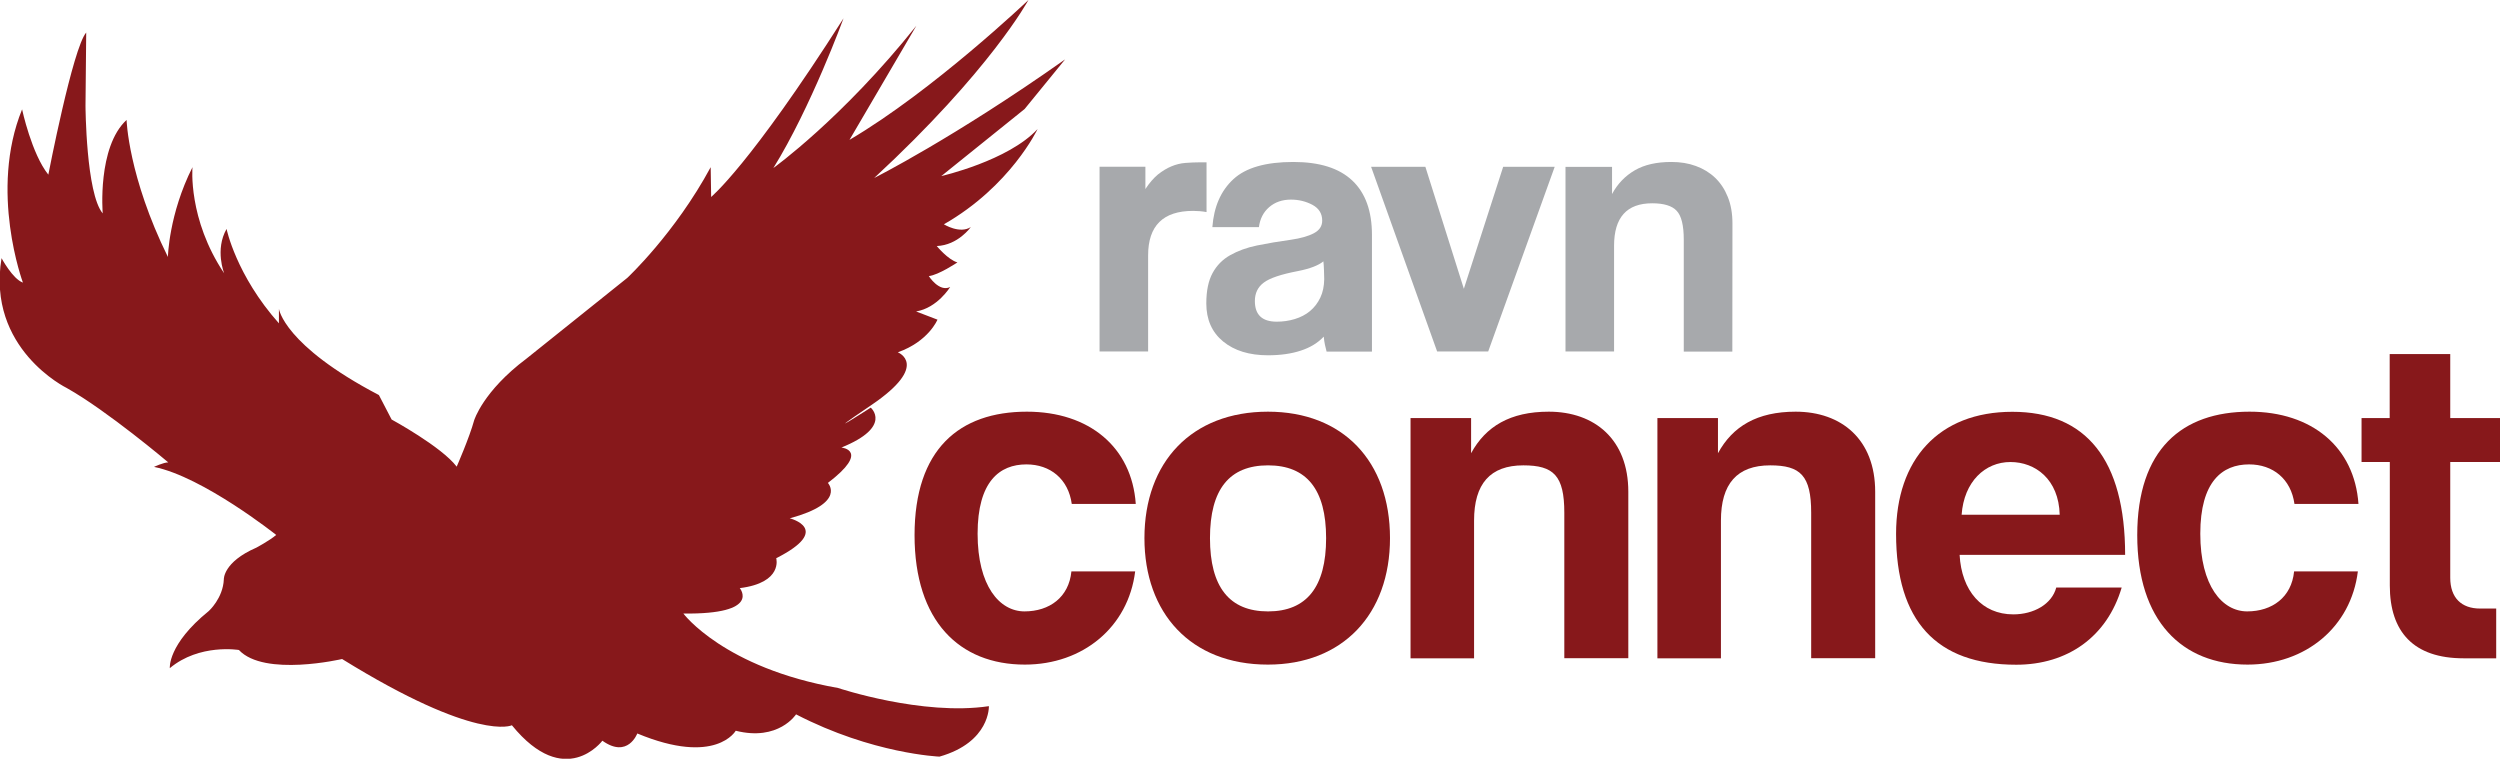 <?xml version="1.0" encoding="utf-8"?>
<!-- Generator: Adobe Illustrator 25.2.3, SVG Export Plug-In . SVG Version: 6.00 Build 0)  -->
<svg version="1.1" id="Layer_1" xmlns="http://www.w3.org/2000/svg" xmlns:xlink="http://www.w3.org/1999/xlink" x="0px" y="0px"
	 viewBox="0 0 210.54 63.9" style="enable-background:new 0 0 210.54 63.9;" xml:space="preserve">
<style type="text/css">
	.st0{fill:#87181B;}
	.st1{fill:#A7A9AC;}
</style>
<g>
	<g>
		<path class="st0" d="M95.6,48.12c-0.58,4.69-4.4,7.85-9.29,7.85c-5.51,0-9.29-3.66-9.29-10.9c0-7.24,3.78-10.4,9.46-10.4
			c5.26,0,8.84,3,9.17,7.77h-5.39c-0.29-2.1-1.81-3.33-3.82-3.33c-2.26,0-4.11,1.44-4.11,5.84c0,4.4,1.85,6.54,3.95,6.54
			s3.74-1.19,3.95-3.37H95.6z"/>
		<path class="st0" d="M96.38,45.32c0-6.42,3.99-10.65,10.4-10.65c6.33,0,10.28,4.19,10.28,10.65c0,6.42-3.99,10.65-10.28,10.65
			C100.25,55.97,96.38,51.61,96.38,45.32z M111.68,45.32c0-4.11-1.65-6.13-4.89-6.13c-3.25,0-4.89,2.01-4.89,6.13
			s1.64,6.17,4.89,6.17C110.04,51.49,111.68,49.43,111.68,45.32z"/>
		<path class="st0" d="M131.74,55.44V43.18c0-3.13-0.9-3.99-3.45-3.99c-2.8,0-4.15,1.56-4.15,4.65v11.6h-5.35V35.21h5.1v2.96
			c1.23-2.26,3.29-3.5,6.54-3.5c3.87,0,6.7,2.34,6.7,6.74v14.02H131.74z"/>
		<path class="st0" d="M152.53,55.44V43.18c0-3.13-0.9-3.99-3.45-3.99c-2.8,0-4.15,1.56-4.15,4.65v11.6h-5.35V35.21h5.1v2.96
			c1.23-2.26,3.29-3.5,6.54-3.5c3.87,0,6.7,2.34,6.7,6.74v14.02H152.53z"/>
		<path class="st0" d="M165.03,46.72c0.16,3.04,1.89,5.02,4.52,5.02c1.73,0,3.25-0.86,3.62-2.26h5.51c-1.23,4.15-4.56,6.5-8.88,6.5
			c-6.74,0-10.12-3.7-10.12-11.02c0-6.25,3.58-10.28,9.79-10.28c6.21,0,9.5,4.03,9.5,12.05H165.03z M173.46,43.35
			c-0.08-3-2.06-4.44-4.15-4.44c-2.14,0-3.91,1.65-4.11,4.44H173.46z"/>
		<path class="st0" d="M198.57,48.12c-0.58,4.69-4.4,7.85-9.29,7.85c-5.51,0-9.29-3.66-9.29-10.9c0-7.24,3.78-10.4,9.46-10.4
			c5.26,0,8.84,3,9.17,7.77h-5.39c-0.29-2.1-1.81-3.33-3.82-3.33c-2.26,0-4.11,1.44-4.11,5.84c0,4.4,1.85,6.54,3.95,6.54
			c2.1,0,3.74-1.19,3.95-3.37H198.57z"/>
		<path class="st0" d="M201.25,35.21v-5.39h5.1v5.39h4.19v3.7h-4.19v9.75c0,1.69,0.95,2.59,2.51,2.59h1.36v4.19h-2.75
			c-4.2,0-6.21-2.22-6.21-6.13v-10.4h-2.38v-3.7H201.25z"/>
	</g>
	<g>
		<g>
			<path class="st1" d="M145.9,18.82c0-0.84-0.13-1.59-0.39-2.23c-0.26-0.65-0.62-1.19-1.07-1.62c-0.45-0.43-0.99-0.76-1.62-0.99
				c-0.62-0.23-1.31-0.34-2.06-0.34c-1.25,0-2.27,0.23-3.08,0.7c-0.81,0.47-1.45,1.13-1.92,2v-2.29h-3.92V29.6h4.09v-8.9
				c0-2.39,1.07-3.58,3.21-3.58c0.98,0,1.67,0.21,2.06,0.63c0.4,0.42,0.6,1.23,0.6,2.44l0,9.42h4.09L145.9,18.82z"/>
		</g>
		<g>
			<path class="st1" d="M101.62,13.67h-0.55c-0.41,0-0.82,0.02-1.23,0.05c-0.41,0.03-0.81,0.13-1.19,0.29
				c-0.39,0.16-0.76,0.39-1.13,0.68c-0.36,0.3-0.72,0.71-1.06,1.23v-1.88h-3.86V29.6h4.09v-8.09c0-2.5,1.26-3.75,3.79-3.75
				c0.36,0,0.74,0.03,1.13,0.1V13.67z"/>
		</g>
		<g>
			<path class="st1" d="M108.92,13.64c-2.32,0-4,0.48-5.05,1.45c-1.05,0.97-1.64,2.31-1.77,4.04h3.92c0.09-0.7,0.38-1.27,0.87-1.69
				c0.49-0.42,1.1-0.63,1.83-0.63c0.66,0,1.26,0.15,1.81,0.44c0.55,0.3,0.82,0.74,0.82,1.33c0,0.46-0.23,0.81-0.7,1.06
				c-0.47,0.25-1.11,0.43-1.93,0.55c-1.02,0.14-1.97,0.3-2.85,0.48c-0.88,0.18-1.63,0.46-2.27,0.82c-0.64,0.36-1.13,0.86-1.48,1.5
				c-0.35,0.64-0.53,1.49-0.53,2.56c0,1.36,0.47,2.43,1.42,3.21c0.94,0.77,2.2,1.16,3.77,1.16c1.05,0,1.97-0.13,2.76-0.39
				c0.8-0.26,1.44-0.65,1.94-1.18c0.02,0.25,0.06,0.48,0.1,0.68c0.05,0.2,0.09,0.4,0.14,0.58h3.82v-9.83c0-2-0.55-3.53-1.65-4.57
				C112.78,14.16,111.13,13.64,108.92,13.64z M111.19,25.07c-0.22,0.46-0.51,0.83-0.87,1.13c-0.36,0.3-0.79,0.52-1.28,0.67
				c-0.49,0.15-1,0.22-1.52,0.22c-1.23,0-1.84-0.58-1.84-1.74c0-0.66,0.25-1.18,0.75-1.55c0.5-0.38,1.46-0.7,2.87-0.97
				c1.02-0.2,1.74-0.48,2.15-0.82c0.02,0.18,0.04,0.43,0.05,0.75c0.01,0.32,0.02,0.57,0.02,0.75
				C111.51,24.09,111.41,24.61,111.19,25.07z"/>
		</g>
		<g>
			<polygon class="st1" points="123.28,24.32 120.04,14.05 115.47,14.05 121.03,29.6 125.33,29.6 130.93,14.05 126.59,14.05 			"/>
		</g>
	</g>
	<path class="st0" d="M71.04,1.54c0,0-2.74,7.5-5.91,12.61c0,0,5.82-4.18,12.04-11.98l-5.63,9.61C78.62,7.61,86.61,0,86.61,0
		s-3.19,5.93-12.99,14.99c0,0,6.71-3.37,16.08-9.99l-3.41,4.18l-7.02,5.65c0,0,5.64-1.29,8.11-3.96c0,0-2.27,4.81-7.89,8.02
		c0,0,1.34,0.84,2.27,0.23c0,0-1.07,1.53-2.87,1.6c0,0,0.94,1.15,1.74,1.38c0,0-1.6,1.07-2.41,1.15c0,0,0.87,1.38,1.8,0.92
		c0,0-1.07,1.76-2.87,2.06l1.8,0.69c0,0-0.74,1.83-3.34,2.75c0,0,2.74,1.07-2.21,4.43c-4.95,3.36-0.07,0.23-0.07,0.23
		s1.87,1.6-2.47,3.36c0,0,2.47,0.23-1.14,2.98c0,0,1.6,1.68-3.21,2.98c0,0,3.68,0.92-1.14,3.36c0,0,0.6,2.06-3.07,2.52
		c0,0,1.87,2.22-4.75,2.14c0,0,3.41,4.58,13.03,6.27c0,0,7.09,2.37,12.7,1.53c0,0,0.12,3.03-4.16,4.25c0,0-5.63-0.22-12.08-3.56
		c0,0-1.47,2.29-5.08,1.38c0,0-1.67,2.98-8.29,0.23c0,0-0.8,2.14-2.94,0.61c0,0-3.14,4.2-7.62-1.3c0,0-2.94,1.45-14.3-5.58
		c0,0-6.55,1.53-8.69-0.76c0,0-3.32-0.56-5.82,1.53c0,0-0.2-1.99,3.28-4.81c0,0,1.2-1.07,1.27-2.67c0,0-0.07-1.45,2.74-2.67
		c0,0,1.14-0.61,1.67-1.07c0,0-6.15-4.89-10.29-5.73c0,0,0.8-0.38,1.2-0.38c0,0-5.15-4.36-8.56-6.27c0,0-6.75-3.29-5.48-10.93
		c0,0,0.94,1.76,1.8,2.06c0,0-2.87-7.72-0.07-14.59c0,0,0.8,3.74,2.21,5.5c0,0,2.06-10.67,3.19-11.97L7.2,8.91
		c0,0,0.04,7.38,1.45,9.06c0,0-0.47-5.58,2.01-7.87c0,0,0.13,4.74,3.48,11.54c0,0,0.07-3.59,2.07-7.56c0,0-0.4,4.36,2.67,8.94
		c0,0-0.8-1.99,0.2-3.74c0,0,0.8,3.9,4.41,7.95l0-1.22c0,0,0.4,3.06,8.42,7.26l1.07,2.06c0,0,4.21,2.29,5.48,3.97
		c0,0,1.07-2.44,1.47-3.9c0,0,0.74-2.45,4.41-5.2l8.49-6.8c0,0,4.01-3.74,7.02-9.32l0.04,2.51C59.88,16.58,63.1,14.01,71.04,1.54z"
		/>
</g>
</svg>
